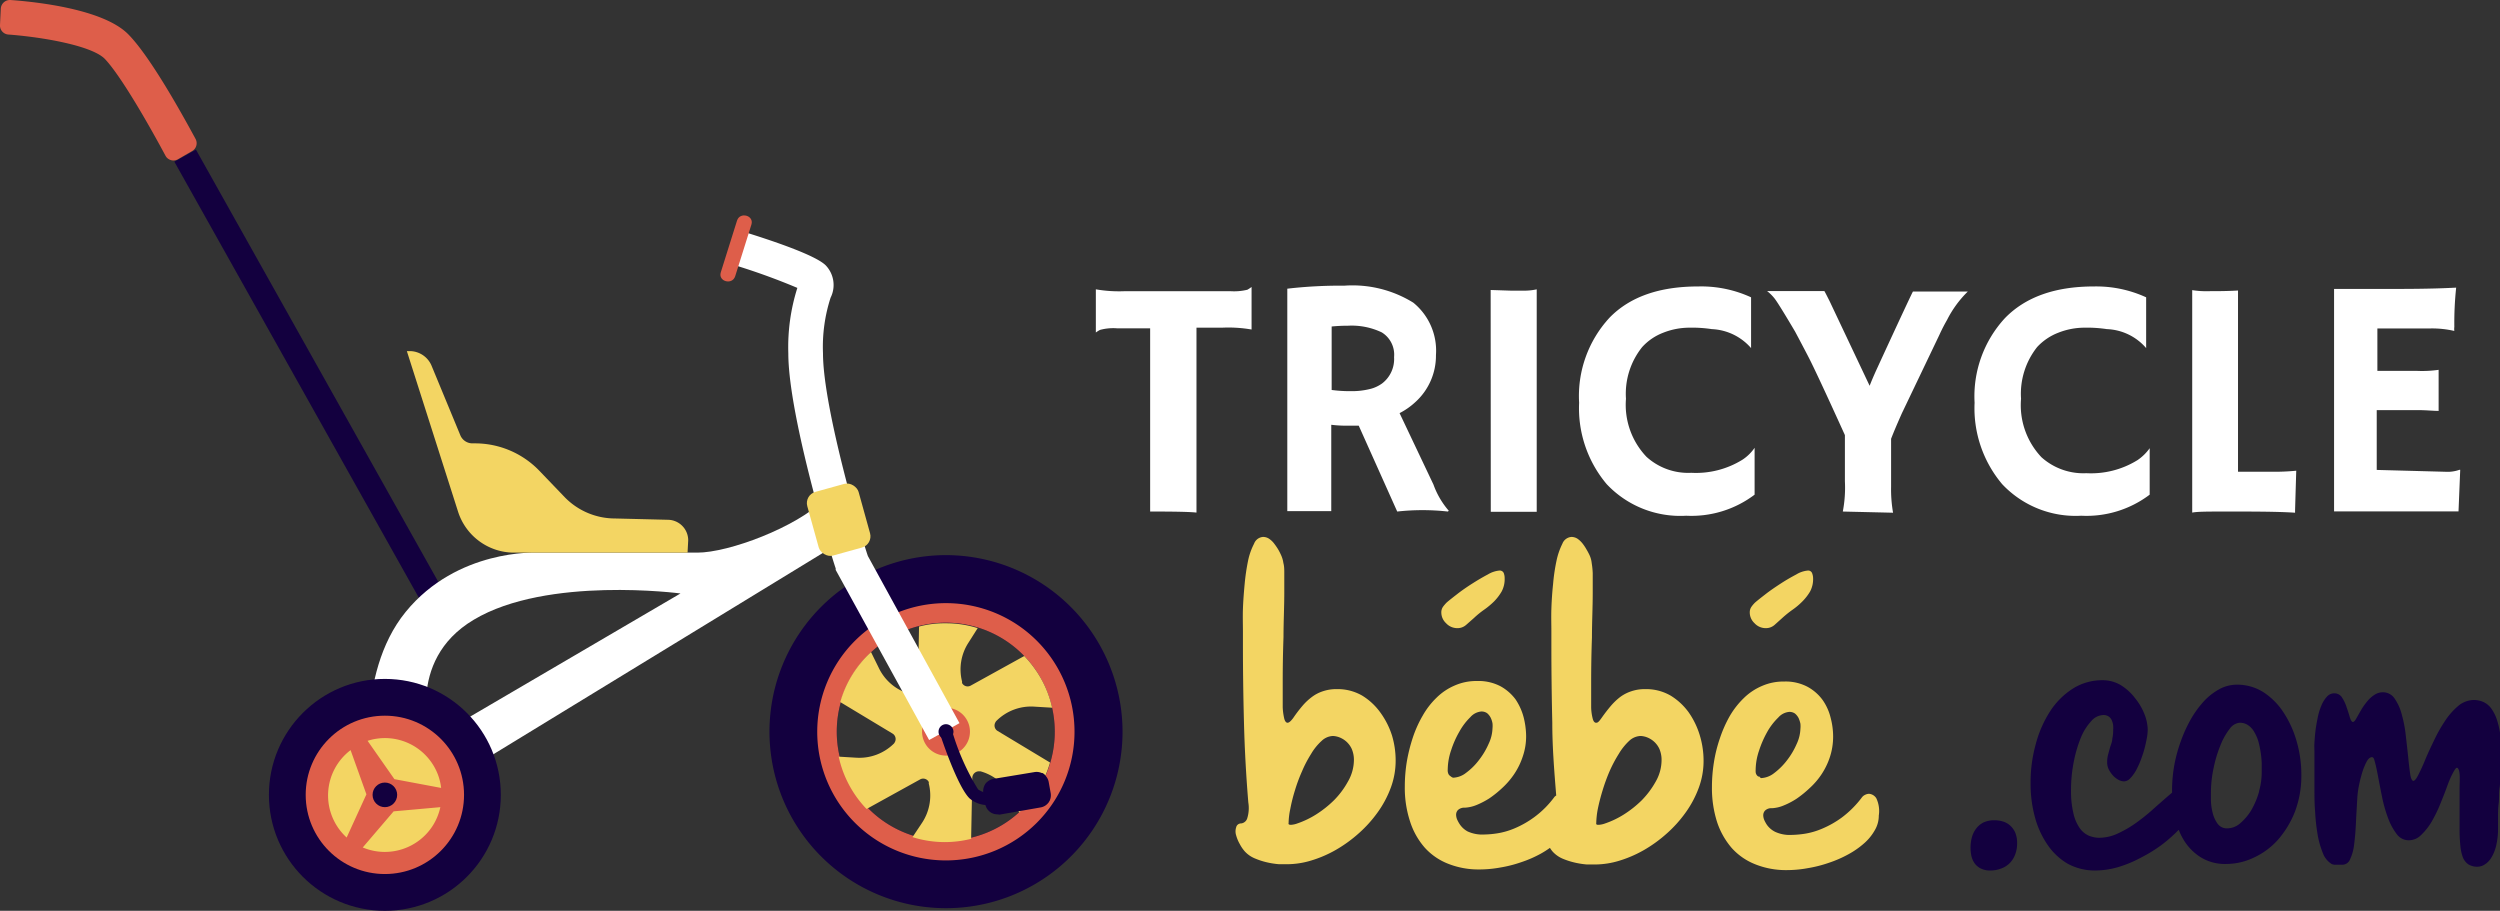 <svg id="Calque_1" data-name="Calque 1" xmlns="http://www.w3.org/2000/svg" viewBox="0 0 191.04 69.6"><rect x="0" y="0" width="191.04" height="69.6" fill="#333333" stroke="none"/><defs><style>.cls-1{isolation:isolate;}.cls-2{fill:#fff;}.cls-3{fill:#f3d563;}.cls-4{fill:#13003f;}.cls-5{fill:#de5e4a;}</style></defs><g id="TRICYCLE" class="cls-1"><g class="cls-1"><path class="cls-2" d="M91.43,39.17c-.4-.05-1.45-.08-3.13-.08h-.41v-14H85.38a3.83,3.83,0,0,0-1.32.12,2,2,0,0,0-.32.2h0V22.11l0,0a10.42,10.42,0,0,0,2.26.14h8a4.27,4.27,0,0,0,1.32-.11,3,3,0,0,0,.32-.21h0v3.25l0,0a10.42,10.42,0,0,0-2.26-.14H91.43Z" transform="translate(0 0)"/><path class="cls-2" d="M103.83,32.53c-.26,0-.53,0-.82,0s-.71,0-1.28-.07v6.6H98.37v-17a35.39,35.39,0,0,1,4.36-.23,8.81,8.81,0,0,1,5.27,1.3,4.72,4.72,0,0,1,1.73,4,4.78,4.78,0,0,1-1.59,3.61,5.38,5.38,0,0,1-1.19.83l2.59,5.46a6.3,6.3,0,0,0,1.17,2l-.07.06a17.6,17.6,0,0,0-3.87,0ZM103,24.89a12.41,12.41,0,0,0-1.24.06V29.8a10.27,10.27,0,0,0,1.46.09,5.63,5.63,0,0,0,1.41-.15,2.64,2.64,0,0,0,1-.45,2.35,2.35,0,0,0,.9-2,2,2,0,0,0-.94-1.89A5.34,5.34,0,0,0,103,24.89Z" transform="translate(0 0)"/><path class="cls-2" d="M113.91,22.16l1.53.05h.92a4.46,4.46,0,0,0,1.07-.1v17h-3.51Z" transform="translate(0 0)"/><path class="cls-2" d="M129.76,21.89a9.11,9.11,0,0,1,4.05.83V26.6l0,0a4.21,4.21,0,0,0-3-1.45,10.14,10.14,0,0,0-1.7-.11,5.44,5.44,0,0,0-2,.38,4.2,4.2,0,0,0-1.62,1.1,5.7,5.7,0,0,0-1.24,3.95,5.76,5.76,0,0,0,1.57,4.44,4.74,4.74,0,0,0,3.42,1.22,6.74,6.74,0,0,0,3.91-1,3.36,3.36,0,0,0,.93-.91l0,0V37.8a8,8,0,0,1-5.23,1.61A7.72,7.72,0,0,1,122.78,37a9,9,0,0,1-2.11-6.22A8.82,8.82,0,0,1,123,24.27Q125.32,21.89,129.76,21.89Z" transform="translate(0 0)"/><path class="cls-2" d="M140.82,39.09a9.68,9.68,0,0,0,.16-2.31V33.25c-1.46-3.22-2.4-5.23-2.8-6s-.75-1.43-1-1.9c-.88-1.49-1.41-2.34-1.59-2.56a3.21,3.21,0,0,0-.56-.55h4.38c.1.17.22.42.39.75l3.07,6.49q.21-.54.51-1.2c1.84-4,2.78-6,2.8-6h4.19a8.19,8.19,0,0,0-1.59,2.18c-.19.33-.39.71-.58,1.13l-2.87,6c-.32.72-.6,1.37-.82,1.94v3.65a10.43,10.43,0,0,0,.15,2Z" transform="translate(0 0)"/><path class="cls-2" d="M160,21.89a9.11,9.11,0,0,1,4,.83V26.6l0,0a4.16,4.16,0,0,0-3-1.45,10.14,10.14,0,0,0-1.7-.11,5.44,5.44,0,0,0-2,.38,4.31,4.31,0,0,0-1.63,1.1,5.75,5.75,0,0,0-1.23,3.95A5.79,5.79,0,0,0,156,34.94a4.79,4.79,0,0,0,3.43,1.22,6.74,6.74,0,0,0,3.91-1,3.65,3.65,0,0,0,.93-.91l0,0V37.8a8,8,0,0,1-5.23,1.61A7.7,7.7,0,0,1,153,37a9,9,0,0,1-2.11-6.22,8.82,8.82,0,0,1,2.31-6.46Q155.55,21.89,160,21.89Z" transform="translate(0 0)"/><path class="cls-2" d="M170,39.09c-1.24,0-2.07,0-2.48.08v-17a6.59,6.59,0,0,0,1.27.08c.64,0,1.38,0,2.23-.05V36.05h2.62a17.21,17.21,0,0,0,1.83-.08q-.09,3-.09,3.09v.12q-1.25-.09-4.17-.09Z" transform="translate(0 0)"/><path class="cls-2" d="M186.85,36.05a2.7,2.7,0,0,0,1.09-.15H188l-.13,3.18h-9.51v-17l.76,0,.89,0c.59,0,1.24,0,1.93,0,1.94,0,3.85,0,5.75-.1a25.79,25.79,0,0,0-.14,3,1.19,1.19,0,0,0,0,.31l0,0a7.48,7.48,0,0,0-1.88-.19h-4v3.24h3a8.87,8.87,0,0,0,1.68-.08l0,3.14c-.41,0-.94-.06-1.58-.06h-3.15v4.57Z" transform="translate(0 0)"/></g></g><path class="cls-3" d="M105.49,54.46a4.79,4.79,0,0,0-1.39-1.3,3.73,3.73,0,0,0-1.94-.5,3.19,3.19,0,0,0-1.06.16,2.86,2.86,0,0,0-.85.44,4.41,4.41,0,0,0-.74.7,10.27,10.27,0,0,0-.69.91c-.18.24-.32.36-.43.36s-.21-.12-.26-.35a4.52,4.52,0,0,1-.11-.83c0-.32,0-.67,0-1V52.1q0-1.73.06-3.42c0-1.14.06-2.27.06-3.41V44.6c0-.26,0-.53,0-.8s0-.53-.07-.78a2.11,2.11,0,0,0-.18-.61,4.41,4.41,0,0,0-.22-.43,5.09,5.09,0,0,0-.31-.45,1.63,1.63,0,0,0-.38-.36.83.83,0,0,0-.46-.14.79.79,0,0,0-.69.52,5,5,0,0,0-.46,1.31,16.48,16.48,0,0,0-.26,1.78c-.06.65-.11,1.29-.13,1.9s0,1.17,0,1.67V49.3q0,2.89.08,5.94c.05,2,.16,4,.33,6.07a2.65,2.65,0,0,1-.09,1.25.56.56,0,0,1-.43.36c-.23,0-.37.13-.41.31a1,1,0,0,0,0,.6,2.9,2.9,0,0,0,.29.69,2.72,2.72,0,0,0,.38.55,2.16,2.16,0,0,0,.77.53,5.58,5.58,0,0,0,.93.3,6.3,6.3,0,0,0,.91.14l.66,0a6.38,6.38,0,0,0,1.82-.29,9,9,0,0,0,1.87-.81,10.38,10.38,0,0,0,1.74-1.26,9.6,9.6,0,0,0,1.45-1.61,7.89,7.89,0,0,0,1-1.88,5.92,5.92,0,0,0,.37-2.08,6.69,6.69,0,0,0-.28-1.91A6.14,6.14,0,0,0,105.49,54.46ZM103,59.73a6.34,6.34,0,0,1-1.06,1.42,8.1,8.1,0,0,1-1.39,1.1,6.78,6.78,0,0,1-1.4.67,1.69,1.69,0,0,1-.5.11q-.15,0-.18-.06a.12.12,0,0,1,0-.08,5.55,5.55,0,0,1,.13-1.08,12.44,12.44,0,0,1,.35-1.4,12,12,0,0,1,.55-1.48,9,9,0,0,1,.69-1.32,4.21,4.21,0,0,1,.81-1,1.32,1.32,0,0,1,.86-.37,1.58,1.58,0,0,1,.48.1,1.75,1.75,0,0,1,.52.31,1.71,1.71,0,0,1,.43.57,2.11,2.11,0,0,1,.17.89A3.32,3.32,0,0,1,103,59.73Z" transform="translate(0 0)"/><path class="cls-3" d="M111.33,48a1,1,0,0,0,.72-.26l.59-.52a6.81,6.81,0,0,1,.76-.62,5.94,5.94,0,0,0,.77-.64,3.83,3.83,0,0,0,.58-.76,2,2,0,0,0,.23-1,1.1,1.1,0,0,0-.07-.41.33.33,0,0,0-.34-.19,2.1,2.1,0,0,0-.88.3c-.38.2-.77.43-1.18.69s-.8.53-1.16.81-.63.49-.8.64a2.92,2.92,0,0,0-.29.34.74.74,0,0,0-.12.42,1.12,1.12,0,0,0,.36.82A1.16,1.16,0,0,0,111.33,48Z" transform="translate(0 0)"/><path class="cls-3" d="M129.06,54.46a4.79,4.79,0,0,0-1.39-1.3,3.73,3.73,0,0,0-1.94-.5,3.19,3.19,0,0,0-1.06.16,3,3,0,0,0-.86.44,4.77,4.77,0,0,0-.73.7c-.23.27-.46.57-.7.91s-.31.36-.42.36-.21-.12-.26-.35a3.8,3.8,0,0,1-.11-.83c0-.32,0-.67,0-1s0-.67,0-.92q0-1.73.06-3.42c0-1.14.06-2.27.06-3.41V44.6c0-.26,0-.53,0-.8a6.43,6.43,0,0,0-.08-.78,1.85,1.85,0,0,0-.17-.61,4.65,4.65,0,0,0-.23-.43,3.52,3.52,0,0,0-.3-.45,1.85,1.85,0,0,0-.38-.36.86.86,0,0,0-.47-.14.81.81,0,0,0-.69.52,5.38,5.38,0,0,0-.45,1.31,14.32,14.32,0,0,0-.26,1.78c-.07.65-.11,1.29-.13,1.9s0,1.17,0,1.67V49.3q0,2.89.07,5.94c0,1.85.15,3.69.3,5.55a.64.64,0,0,0-.13.1,7.2,7.2,0,0,1-1.53,1.54,7.32,7.32,0,0,1-1.5.86,5.66,5.66,0,0,1-1.34.39,7.17,7.17,0,0,1-1,.09,2.69,2.69,0,0,1-1.26-.23,1.68,1.68,0,0,1-.63-.58,2.7,2.7,0,0,1-.17-.31,1,1,0,0,1-.09-.4.52.52,0,0,1,.14-.35.71.71,0,0,1,.53-.18,2.79,2.79,0,0,0,.88-.2,6.15,6.15,0,0,0,1-.52,8.16,8.16,0,0,0,1-.81,5.91,5.91,0,0,0,.91-1.07,5.45,5.45,0,0,0,.64-1.33,4.72,4.72,0,0,0,.25-1.56,6.11,6.11,0,0,0-.19-1.42,4.47,4.47,0,0,0-.62-1.37,3.59,3.59,0,0,0-1.15-1,3.63,3.63,0,0,0-1.8-.4,4.08,4.08,0,0,0-1.69.34,4.46,4.46,0,0,0-1.39.93,6,6,0,0,0-1.06,1.37,8.89,8.89,0,0,0-.76,1.69,12.83,12.83,0,0,0-.46,1.85,11.88,11.88,0,0,0-.15,1.87,8.25,8.25,0,0,0,.4,2.68,5.65,5.65,0,0,0,1.12,2A4.72,4.72,0,0,0,110.65,66a6.28,6.28,0,0,0,2.39.44,9,9,0,0,0,1.62-.15,9.63,9.63,0,0,0,1.6-.41,8.82,8.82,0,0,0,1.47-.64,7.15,7.15,0,0,0,.71-.45,2,2,0,0,0,.22.3,2.21,2.21,0,0,0,.76.53,5.69,5.69,0,0,0,.94.3,6.39,6.39,0,0,0,.9.14l.67,0a6.43,6.43,0,0,0,1.82-.29,9.2,9.2,0,0,0,1.87-.81,10.38,10.38,0,0,0,1.74-1.26,9.6,9.6,0,0,0,1.45-1.61,7.89,7.89,0,0,0,1-1.88,5.92,5.92,0,0,0,.37-2.08,6.69,6.69,0,0,0-.28-1.91A6.14,6.14,0,0,0,129.06,54.46Zm-18.21,4.86a.49.49,0,0,1-.16-.16.83.83,0,0,1-.06-.21,1,1,0,0,1,0-.16,4.69,4.69,0,0,1,.26-1.46,7.23,7.23,0,0,1,.64-1.44,4.8,4.8,0,0,1,.83-1.09,1.26,1.26,0,0,1,.83-.43.73.73,0,0,1,.45.13,1.13,1.13,0,0,1,.27.34,1.66,1.66,0,0,1,.14.43,2,2,0,0,1,0,.4,2.94,2.94,0,0,1-.29,1.16,5.76,5.76,0,0,1-.72,1.22,4.81,4.81,0,0,1-1,1,1.71,1.71,0,0,1-1,.38A.51.51,0,0,1,110.85,59.32Zm15.67.41a6.65,6.65,0,0,1-1.06,1.42,8.1,8.1,0,0,1-1.39,1.1,6.78,6.78,0,0,1-1.4.67,1.75,1.75,0,0,1-.5.11c-.1,0-.16,0-.19-.06a.16.16,0,0,1,0-.08,6.29,6.29,0,0,1,.12-1.08c.09-.44.21-.91.36-1.4a13.85,13.85,0,0,1,.54-1.48,10.14,10.14,0,0,1,.7-1.32,4.45,4.45,0,0,1,.8-1,1.34,1.34,0,0,1,.87-.37,1.58,1.58,0,0,1,.48.1,1.75,1.75,0,0,1,.52.31,1.71,1.71,0,0,1,.43.57,2.11,2.11,0,0,1,.17.89A3.32,3.32,0,0,1,126.52,59.73Z" transform="translate(0 0)"/><path class="cls-3" d="M143.38,61a.72.72,0,0,0-.55-.34.68.68,0,0,0-.31.08.62.62,0,0,0-.23.18,7.69,7.69,0,0,1-1.53,1.54,7.37,7.37,0,0,1-1.51.86,5.59,5.59,0,0,1-1.33.39,7.29,7.29,0,0,1-1,.09,2.66,2.66,0,0,1-1.26-.23A1.68,1.68,0,0,1,135,63a2.7,2.7,0,0,1-.17-.31,1,1,0,0,1-.09-.4.52.52,0,0,1,.14-.35.69.69,0,0,1,.53-.18,2.68,2.68,0,0,0,.87-.2,5.86,5.86,0,0,0,1-.52,8.1,8.1,0,0,0,1-.81,5.58,5.58,0,0,0,.92-1.07,5.45,5.45,0,0,0,.64-1.33,5,5,0,0,0,.24-1.56,5.61,5.61,0,0,0-.19-1.42,4,4,0,0,0-.62-1.37,3.49,3.49,0,0,0-1.15-1,3.59,3.59,0,0,0-1.79-.4,4.08,4.08,0,0,0-1.69.34,4.46,4.46,0,0,0-1.39.93,6.37,6.37,0,0,0-1.07,1.37,9.53,9.53,0,0,0-.75,1.69,10.65,10.65,0,0,0-.46,1.85,11.88,11.88,0,0,0-.15,1.87,8.54,8.54,0,0,0,.39,2.68,5.83,5.83,0,0,0,1.13,2,4.76,4.76,0,0,0,1.8,1.24,6.3,6.3,0,0,0,2.4.44,8.94,8.94,0,0,0,1.61-.15,9.74,9.74,0,0,0,1.61-.41,8.82,8.82,0,0,0,1.47-.64,6.47,6.47,0,0,0,1.21-.84,3.8,3.8,0,0,0,.82-1,2.19,2.19,0,0,0,.31-1.13A2.28,2.28,0,0,0,143.38,61Zm-9-1.65a.41.41,0,0,1-.16-.16.42.42,0,0,1-.06-.21,1,1,0,0,1,0-.16,4.69,4.69,0,0,1,.26-1.46,7.83,7.83,0,0,1,.63-1.44,4.83,4.83,0,0,1,.84-1.09,1.26,1.26,0,0,1,.83-.43.73.73,0,0,1,.45.13,1.13,1.13,0,0,1,.27.34,2.16,2.16,0,0,1,.14.43,2,2,0,0,1,0,.4,2.94,2.94,0,0,1-.29,1.16,5.76,5.76,0,0,1-.72,1.22,5.09,5.09,0,0,1-1,1,1.74,1.74,0,0,1-1,.38A.51.51,0,0,1,134.42,59.32Z" transform="translate(0 0)"/><path class="cls-3" d="M134.9,48a1,1,0,0,0,.72-.26l.58-.52a8,8,0,0,1,.77-.62,5.25,5.25,0,0,0,.76-.64,3.88,3.88,0,0,0,.59-.76,2,2,0,0,0,.23-1,1.11,1.11,0,0,0-.08-.41.32.32,0,0,0-.33-.19,2.06,2.06,0,0,0-.88.3c-.38.2-.78.43-1.18.69s-.8.53-1.16.81-.63.49-.8.64a2.19,2.19,0,0,0-.29.34.74.74,0,0,0-.12.42,1.12,1.12,0,0,0,.36.82A1.16,1.16,0,0,0,134.9,48Z" transform="translate(0 0)"/><path class="cls-4" d="M153.59,63.07a1.41,1.41,0,0,0-.55-.3,2.28,2.28,0,0,0-.63-.09,2,2,0,0,0-.8.15,1.59,1.59,0,0,0-.57.45,1.91,1.91,0,0,0-.35.68,3.07,3.07,0,0,0-.11.82,3.21,3.21,0,0,0,.06.6,1.62,1.62,0,0,0,.23.56,1.32,1.32,0,0,0,.46.41,1.55,1.55,0,0,0,.76.17,2.22,2.22,0,0,0,.77-.13,1.81,1.81,0,0,0,.66-.38,1.84,1.84,0,0,0,.45-.66,2.29,2.29,0,0,0,.17-.9,2.07,2.07,0,0,0-.15-.84A1.59,1.59,0,0,0,153.59,63.07Z" transform="translate(0 0)"/><path class="cls-4" d="M174.53,54.49A5.28,5.28,0,0,0,173,52.92a3.73,3.73,0,0,0-2.09-.6,2.81,2.81,0,0,0-1.31.34,4.69,4.69,0,0,0-1.19.93,7.64,7.64,0,0,0-1,1.38,10.53,10.53,0,0,0-.76,1.67,11.35,11.35,0,0,0-.5,1.84,11,11,0,0,0-.17,1.86c0,.08,0,.15,0,.23l-.48.41c-.34.3-.72.63-1.13,1a15.35,15.35,0,0,1-1.28,1,8.54,8.54,0,0,1-1.34.75,3.39,3.39,0,0,1-1.32.29,2.12,2.12,0,0,1-.83-.17,1.67,1.67,0,0,1-.69-.59,3.15,3.15,0,0,1-.47-1.12,7.18,7.18,0,0,1-.18-1.75,11,11,0,0,1,.21-2.18,9.83,9.83,0,0,1,.54-1.84,4.19,4.19,0,0,1,.79-1.26,1.27,1.27,0,0,1,.93-.47.7.7,0,0,1,.42.12.68.68,0,0,1,.23.3,1.26,1.26,0,0,1,.1.38,2.24,2.24,0,0,1,0,.35,3,3,0,0,1-.07.68c0,.21-.1.42-.16.62s-.11.4-.16.58a2.22,2.22,0,0,0-.07.57,1.25,1.25,0,0,0,.13.57,2.21,2.21,0,0,0,.33.47,1.8,1.8,0,0,0,.42.32,1,1,0,0,0,.4.11.66.66,0,0,0,.47-.22,3,3,0,0,0,.43-.57,6.54,6.54,0,0,0,.37-.79c.11-.29.21-.58.29-.87s.14-.58.19-.84a3.81,3.81,0,0,0,.07-.68,3.42,3.42,0,0,0-.25-1.17,4.52,4.52,0,0,0-.71-1.21,4,4,0,0,0-1.09-1,2.7,2.7,0,0,0-1.4-.38,4.19,4.19,0,0,0-2.27.64,5.79,5.79,0,0,0-1.73,1.72,8.77,8.77,0,0,0-1.1,2.5,10.92,10.92,0,0,0-.4,3,9.69,9.69,0,0,0,.34,2.64,6.87,6.87,0,0,0,1,2.14A4.79,4.79,0,0,0,158,66a4.35,4.35,0,0,0,2.12.52,6.37,6.37,0,0,0,1.81-.28,9.41,9.41,0,0,0,1.76-.75,10.83,10.83,0,0,0,1.59-1,12,12,0,0,0,1.21-1.08,4.61,4.61,0,0,0,.36.74,4,4,0,0,0,1.29,1.34,3.52,3.52,0,0,0,2,.53,4.88,4.88,0,0,0,2.12-.5,5.6,5.6,0,0,0,1.84-1.38A7.34,7.34,0,0,0,175.38,62a7.78,7.78,0,0,0,.48-2.79,9.12,9.12,0,0,0-.34-2.49A7.93,7.93,0,0,0,174.53,54.49Zm-1.9,6a6.22,6.22,0,0,1-.59,1.41,4.07,4.07,0,0,1-.84,1,1.52,1.52,0,0,1-1,.4.87.87,0,0,1-.75-.37,2.32,2.32,0,0,1-.37-.83,4.16,4.16,0,0,1-.13-.91c0-.29,0-.49,0-.59a9.05,9.05,0,0,1,.21-1.93,9.43,9.43,0,0,1,.52-1.72,5,5,0,0,1,.7-1.25,1.06,1.06,0,0,1,.75-.47,1.12,1.12,0,0,1,.68.2,1.55,1.55,0,0,1,.46.52,3.13,3.13,0,0,1,.31.72,7.66,7.66,0,0,1,.25,1.6c0,.25,0,.47,0,.64A5.33,5.33,0,0,1,172.63,60.45Z" transform="translate(0 0)"/><path class="cls-4" d="M190.85,55.15a3.21,3.21,0,0,0-.47-1,1.52,1.52,0,0,0-.64-.52,1.83,1.83,0,0,0-.67-.14,1.9,1.9,0,0,0-1.23.46,5.24,5.24,0,0,0-1,1.14,11.27,11.27,0,0,0-.84,1.49c-.26.54-.48,1-.68,1.49s-.37.84-.52,1.14-.28.46-.38.46-.19-.17-.24-.5-.1-.75-.15-1.26-.11-1-.18-1.62a9.84,9.84,0,0,0-.3-1.63,3.86,3.86,0,0,0-.55-1.26,1.07,1.07,0,0,0-.91-.5,1.18,1.18,0,0,0-.65.2,2.35,2.35,0,0,0-.55.5,5.06,5.06,0,0,0-.46.65l-.37.65c-.1.18-.19.27-.26.27s-.16-.11-.23-.34-.14-.48-.24-.75a3.11,3.11,0,0,0-.35-.76.69.69,0,0,0-.61-.34.74.74,0,0,0-.56.26,2.25,2.25,0,0,0-.42.68,4.52,4.52,0,0,0-.28.92c-.07.34-.13.68-.17,1s-.06.63-.08.92,0,.51,0,.67,0,.66,0,1.15,0,1,0,1.61,0,1.19.05,1.81a15.31,15.31,0,0,0,.19,1.76,6.88,6.88,0,0,0,.4,1.42,1.67,1.67,0,0,0,.67.84.7.7,0,0,0,.23.06h.57a.64.64,0,0,0,.61-.41,3.63,3.63,0,0,0,.31-1.11c.06-.47.11-1,.14-1.65s.07-1.3.11-2a6.76,6.76,0,0,1,.1-.77,9.65,9.65,0,0,1,.24-1,4.75,4.75,0,0,1,.34-.88c.13-.26.27-.39.42-.4s.18.14.26.44.16.7.25,1.18.19,1,.3,1.53a10.73,10.73,0,0,0,.45,1.54,4.61,4.61,0,0,0,.65,1.19,1.12,1.12,0,0,0,.92.47,1.32,1.32,0,0,0,.95-.41,4.65,4.65,0,0,0,.79-1,10.57,10.57,0,0,0,.66-1.35c.2-.49.38-.94.53-1.36s.3-.76.43-1,.23-.42.32-.42.17.16.2.48,0,.71,0,1.19,0,1,0,1.53,0,1,0,1.48a11.31,11.31,0,0,0,.06,1.26,3.37,3.37,0,0,0,.19.9,1.22,1.22,0,0,0,.42.54,1.28,1.28,0,0,0,.72.18,1,1,0,0,0,.5-.15,1.51,1.51,0,0,0,.51-.5,3,3,0,0,0,.39-.93,5.63,5.63,0,0,0,.15-1.41c0-.2,0-.46,0-.78s0-.68.05-1.06,0-.78.07-1.2,0-.82.06-1.21,0-.76.05-1.1,0-.63,0-.87A6.44,6.44,0,0,0,190.85,55.15Z" transform="translate(0 0)"/><g id="Groupe_31" data-name="Groupe 31"><g id="Groupe_1" data-name="Groupe 1"><path id="Tracé_1" data-name="Tracé 1" class="cls-4" d="M72.29,42.42A13.49,13.49,0,1,0,85.78,55.91,13.51,13.51,0,0,0,72.29,42.42Zm1.22,21.73a8.33,8.33,0,1,1,7-9.47,8.34,8.34,0,0,1-7,9.47Z" transform="translate(0 0)"/></g><g id="Groupe_3" data-name="Groupe 3"><g id="Groupe_2" data-name="Groupe 2"><rect id="Rectangle_7" data-name="Rectangle 7" class="cls-4" x="23.14" y="9.3" width="1.89" height="40.66" transform="translate(-11.41 15.56) rotate(-29.28)"/></g></g><g id="Groupe_5" data-name="Groupe 5"><g id="Groupe_4" data-name="Groupe 4"><path id="Tracé_2" data-name="Tracé 2" class="cls-2" d="M63.2,42.06l-33,20.16-1.84-2.77S27.06,51.59,31,46.76,41,42.23,41,42.23H53.29c2.4,0,7.58-1.94,9.7-4.06Zm-27,5.3c-5.31,3.16-3.26,9.15-3.26,9.15L52,45.35S41.81,44,36.2,47.36Z" transform="translate(0 0)"/></g></g><g id="Groupe_6" data-name="Groupe 6"><path id="Tracé_3" data-name="Tracé 3" class="cls-5" d="M72.29,46.09a9.83,9.83,0,1,0,9.82,9.82h0A9.82,9.82,0,0,0,72.29,46.09Zm1.22,18.06a8.33,8.33,0,1,1,7-9.47,8.33,8.33,0,0,1-7,9.47Z" transform="translate(0 0)"/></g><g id="Groupe_7" data-name="Groupe 7"><path id="Tracé_4" data-name="Tracé 4" class="cls-3" d="M79.07,54l1.33.08a8.11,8.11,0,0,0-.88-2.28,8.56,8.56,0,0,0-1.25-1.67l-4.09,2.26a.48.48,0,0,1-.66-.19.37.37,0,0,1,0-.11h0a3.75,3.75,0,0,1,.5-3L74.71,48a7.94,7.94,0,0,0-2.42-.37,7.5,7.5,0,0,0-2.06.25l-.09,4.66a.51.51,0,0,1-.5.49l-.12,0h0a3.75,3.75,0,0,1-2.37-2l-.59-1.2a8.19,8.19,0,0,0-2.35,3.82l4,2.41a.49.49,0,0,1,.16.67.36.36,0,0,1-.07.1h0a3.75,3.75,0,0,1-2.87,1.07l-1.34-.08a8.31,8.31,0,0,0,2.13,4l4.09-2.26a.48.48,0,0,1,.66.19.22.22,0,0,1,0,.11h0a3.78,3.78,0,0,1-.5,3l-.74,1.11a8.27,8.27,0,0,0,2.42.38,8.36,8.36,0,0,0,2.06-.25l.09-4.67a.51.51,0,0,1,.5-.49l.12,0h0a3.78,3.78,0,0,1,2.37,1.95l.59,1.2a7.88,7.88,0,0,0,1.54-1.91,8.28,8.28,0,0,0,.82-1.91l-4-2.41a.48.48,0,0,1-.17-.67.36.36,0,0,1,.07-.1h0A3.75,3.75,0,0,1,79.07,54Z" transform="translate(0 0)"/></g><g id="Groupe_8" data-name="Groupe 8"><path id="Tracé_5" data-name="Tracé 5" class="cls-5" d="M74.12,55.91a1.83,1.83,0,1,1-1.83-1.83,1.83,1.83,0,0,1,1.83,1.83Z" transform="translate(0 0)"/></g><g id="Groupe_11" data-name="Groupe 11"><g id="Groupe_10" data-name="Groupe 10"><g id="Groupe_9" data-name="Groupe 9"><path id="Tracé_6" data-name="Tracé 6" class="cls-2" d="M71,56.55l-7.14-13,0-.12C63.69,43,60.24,31.89,60.24,27a15,15,0,0,1,.69-5,49.85,49.85,0,0,0-5.3-1.89l.77-2.53c2.62.8,5.92,1.92,6.7,2.7a2.17,2.17,0,0,1,.37,2.47A12.19,12.19,0,0,0,62.89,27c0,4.22,3,14.26,3.43,15.49l7,12.77Z" transform="translate(0 0)"/></g></g></g><g id="Groupe_13" data-name="Groupe 13"><g id="Groupe_12" data-name="Groupe 12"><path id="Tracé_7" data-name="Tracé 7" class="cls-5" d="M13.58,12.18a.69.69,0,0,1-.94-.29C11.54,9.83,9.27,5.81,8,4.49,7,3.49,3.3,2.84.65,2.64A.69.69,0,0,1,0,1.91L.06.67A.7.7,0,0,1,.79,0h0c2.09.15,7.11.71,9,2.61,1.72,1.73,4.23,6.3,5.15,8a.69.69,0,0,1-.29.95h0Z" transform="translate(0 0)"/></g></g><g id="Groupe_14" data-name="Groupe 14"><path id="Tracé_8" data-name="Tracé 8" class="cls-4" d="M75.65,61.52A2.16,2.16,0,0,1,74.08,61c-.91-.91-2.11-4.49-2.24-4.9l.9-.3a18.3,18.3,0,0,0,2,4.52,1.61,1.61,0,0,0,1.26.26l.18.93A3.29,3.29,0,0,1,75.65,61.52Z" transform="translate(0 0)"/></g><g id="Groupe_17" data-name="Groupe 17"><g id="Groupe_15" data-name="Groupe 15"><rect id="Rectangle_8" data-name="Rectangle 8" class="cls-4" x="75.37" y="59.41" width="4.7" height="2.36" rx="0.33" transform="translate(-9.26 14.27) rotate(-9.91)"/></g><g id="Groupe_16" data-name="Groupe 16"><path id="Tracé_9" data-name="Tracé 9" class="cls-4" d="M76.22,62.23a.94.94,0,0,1-.93-.78l-.15-.84a1,1,0,0,1,.16-.71,1,1,0,0,1,.61-.38L79.05,59a.94.94,0,0,1,1.09.77l.15.84a.94.94,0,0,1-.77,1.09l-3.13.55Zm3-2.9h-.1L76,59.89a.55.55,0,0,0-.46.65l.15.84a.55.55,0,0,0,.65.46h0l3.14-.54a.57.57,0,0,0,.46-.66l-.14-.84a.58.58,0,0,0-.24-.37.61.61,0,0,0-.33-.1Z" transform="translate(0 0)"/></g></g><g id="Groupe_18" data-name="Groupe 18"><circle id="Ellipse_1" data-name="Ellipse 1" class="cls-4" cx="29.41" cy="60.74" r="8.86"/></g><g id="Groupe_19" data-name="Groupe 19"><circle id="Ellipse_2" data-name="Ellipse 2" class="cls-5" cx="29.41" cy="60.74" r="6.05"/></g><g id="Groupe_24" data-name="Groupe 24"><g id="Groupe_20" data-name="Groupe 20"><path id="Tracé_10" data-name="Tracé 10" class="cls-5" d="M33.65,61.65,30.08,62l-2.36,2.76A4.48,4.48,0,0,1,26.49,64L28,60.7l-1.2-3.43a4.1,4.1,0,0,1,1.28-.66l2.06,2.92,3.57.67A4.4,4.4,0,0,1,33.65,61.65Z" transform="translate(0 0)"/></g><g id="Groupe_21" data-name="Groupe 21"><path id="Tracé_11" data-name="Tracé 11" class="cls-3" d="M28,60.7,26.49,64a4.35,4.35,0,0,1,.3-6.68Z" transform="translate(0 0)"/></g><g id="Groupe_22" data-name="Groupe 22"><path id="Tracé_12" data-name="Tracé 12" class="cls-3" d="M33.71,60.21l-3.57-.67-2.05-2.93a4.33,4.33,0,0,1,5.45,2.8,4.38,4.38,0,0,1,.17.8Z" transform="translate(0 0)"/></g><g id="Groupe_23" data-name="Groupe 23"><path id="Tracé_13" data-name="Tracé 13" class="cls-3" d="M33.13,63a4.35,4.35,0,0,1-5.41,1.76L30.08,62l3.57-.32A4.44,4.44,0,0,1,33.13,63Z" transform="translate(0 0)"/></g></g><g id="Groupe_25" data-name="Groupe 25"><path id="Tracé_14" data-name="Tracé 14" class="cls-3" d="M52.54,42.23H39.25A4.5,4.5,0,0,1,35,39.09L31.09,26.83h.25A1.82,1.82,0,0,1,33,28l2.18,5.27a1,1,0,0,0,.92.61h.19a6.82,6.82,0,0,1,4.94,2.11l1.92,2A5.37,5.37,0,0,0,47,39.62l4.06.1a1.57,1.57,0,0,1,1.53,1.57Z" transform="translate(0 0)"/></g><g id="Groupe_26" data-name="Groupe 26"><rect id="Rectangle_9" data-name="Rectangle 9" class="cls-3" x="62.05" y="37.19" width="4.07" height="5.05" rx="0.89" transform="translate(-8.28 18.57) rotate(-15.5)"/></g><g id="Groupe_28" data-name="Groupe 28"><g id="Groupe_27" data-name="Groupe 27"><path id="Tracé_15" data-name="Tracé 15" class="cls-5" d="M56.32,16.86l-1.24,3.95c-.22.7.87,1,1.1.3l1.24-3.95c.22-.7-.88-1-1.1-.3Z" transform="translate(0 0)"/></g></g><g id="Groupe_29" data-name="Groupe 29"><path id="Tracé_16" data-name="Tracé 16" class="cls-4" d="M72.86,55.91a.57.57,0,0,1-.57.57.56.56,0,0,1-.57-.57.57.57,0,0,1,.57-.57h0A.58.58,0,0,1,72.86,55.91Z" transform="translate(0 0)"/></g><g id="Groupe_30" data-name="Groupe 30"><circle id="Ellipse_3" data-name="Ellipse 3" class="cls-4" cx="29.41" cy="60.74" r="0.94"/></g></g></svg>